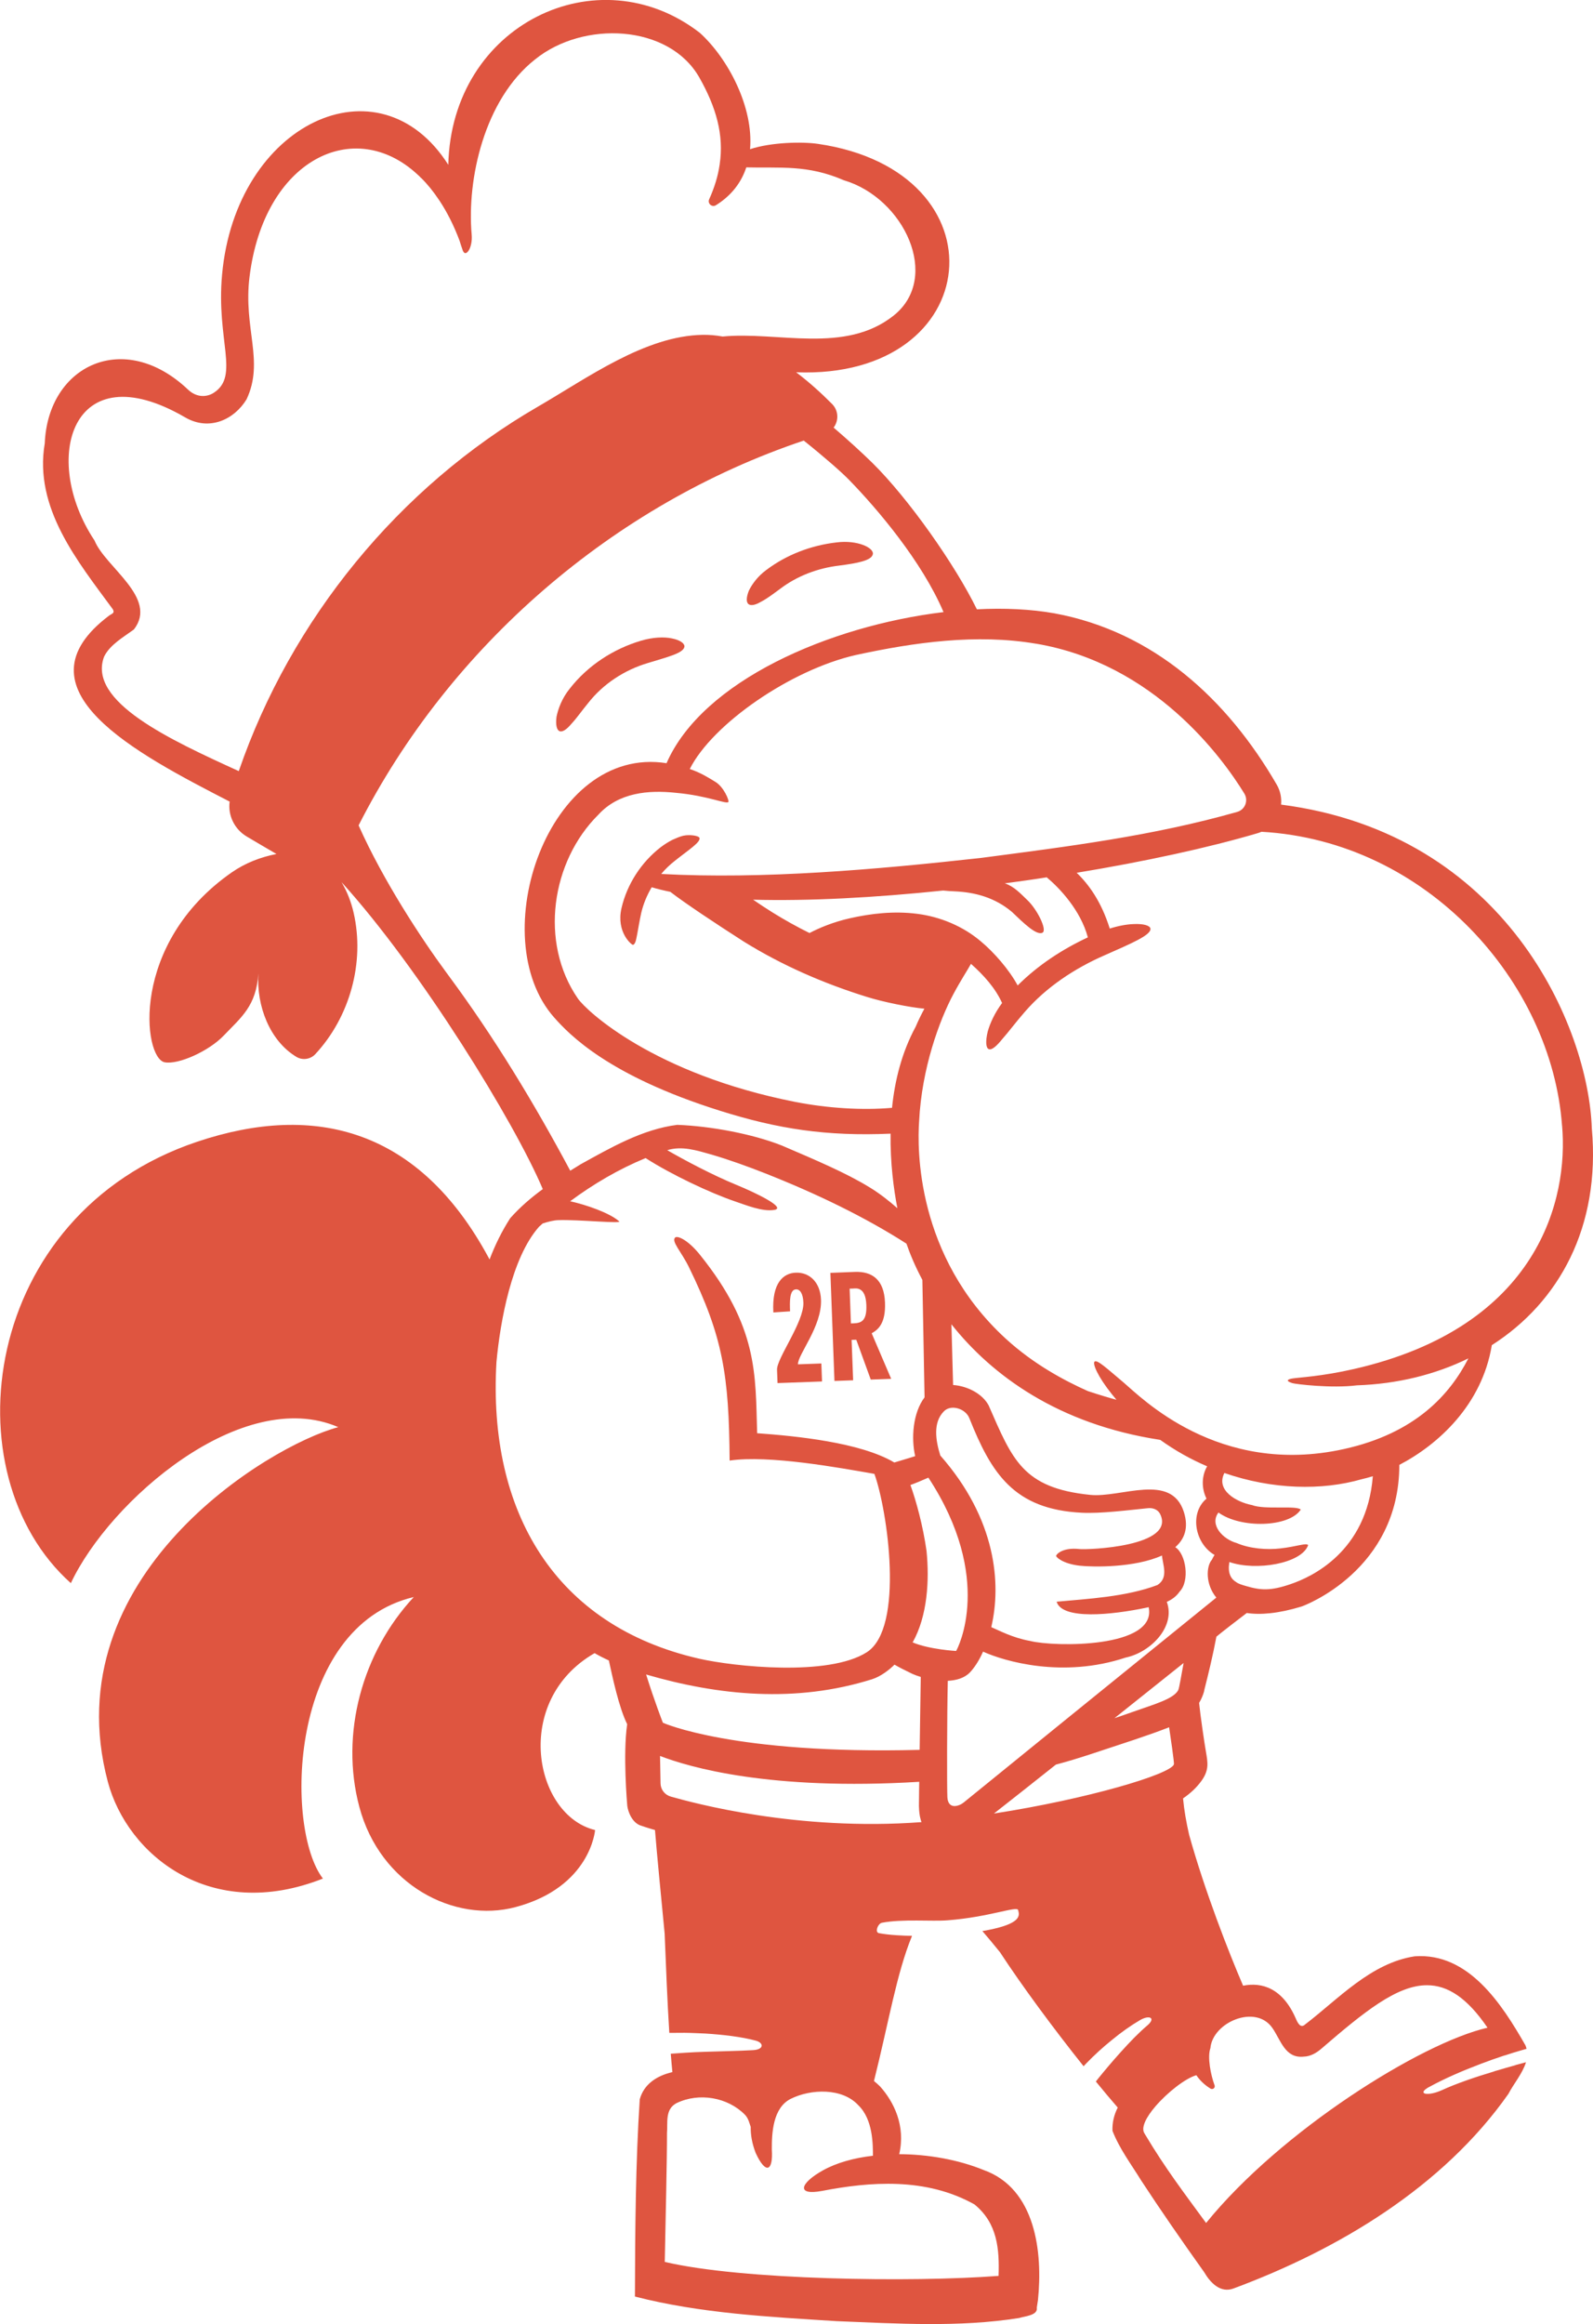 <?xml version="1.0" encoding="UTF-8"?>
<svg xmlns="http://www.w3.org/2000/svg" id="Layer_2" data-name="Layer 2" viewBox="0 0 502.42 732.78">
  <defs>
    <style>
      .cls-1 {
        fill: #df5540;
      }
    </style>
  </defs>
  <g id="Layer_1-2" data-name="Layer 1">
    <g>
      <path class="cls-1" d="M379.77,533.07c1.42-5.59,2.78-11.2,3.88-17.08h.03c.59-.48,1.15-.94,1.68-1.36.35-.27,4.25-3.34,7.86-6.07,4.3.64,9.94.19,17.24-2.03.94-.29,30.85-11.47,30.88-44.67,12.27-6.39,26.09-18.95,29.17-37.75,21.2-13.53,34.33-37.29,31.54-68.33-1.1-32.05-27.03-92.95-98.01-102.1.21-2.11-.21-4.28-1.36-6.28-15.61-26.98-38.87-48.28-70.15-54.03-7.38-1.31-15.69-1.71-24.43-1.26-6.85-14.01-21.52-34.89-32.99-46.2-3.37-3.29-7.57-7.14-12.19-11.09,1.6-2.11,1.63-5.27-.45-7.41-3.37-3.4-7.19-6.87-11.36-10.03,59.94,2.27,66.22-63.36,6.87-72.02-4.92-.72-14.7-.54-21.42,1.68,1.15-13.18-6.87-28.55-15.83-36.68-32.11-24.86-78.33-2.7-79.34,41.6-21.84-34.35-67.07-13.05-71.35,34.67-1.87,20.66,5.59,31.87-2.59,37.19-2.11,1.39-5.37,1.66-8.15-.99-20.18-19.11-44.17-7.65-45.18,16.95-3.47,20.37,10.32,37.13,21.47,52.32.67,1.2-.21,1.34-1.12,1.95-30.82,23.18,8.71,43.6,37.96,58.68-.59,4.33,1.5,8.69,5.35,10.99,2.72,1.6,5.99,3.56,9.41,5.53-4.97.99-9.73,2.78-14.09,5.8-32.27,22.46-27.96,58.6-21.15,59.88,4.33.8,13.9-3.5,18.61-8.42,5.54-5.8,10.27-9.3,10.93-19.6-.64,10.21,3.56,21.25,12.03,26.33,1.9,1.12,4.38.77,5.91-.86,10.91-11.71,15.69-28.95,12.11-44.57-.75-3.32-2.03-6.68-3.82-9.68,24.92,27.48,54.59,75.74,63.47,96.78-3.69,2.7-7.19,5.69-10.29,9.2-2.65,4.12-4.76,8.45-6.49,12.97v.03s0,0,0,.01c-.11-.2-.21-.42-.32-.62-21.76-40.29-54.4-49.11-91.91-36.52-68.22,22.88-78.33,104.8-39.83,139.17,12.27-26.09,54.03-62.29,84.34-49.19-22.08,5.88-89.88,47.02-72.69,111.77,6.15,23.15,32.43,44.56,67.85,30.56-12.13-15.66-10.96-79.4,28.66-88.76-16.26,17.43-23.31,43.1-17.19,66.11,6.55,24.67,30,36.78,49.27,31.65,23.74-6.31,25.1-24.3,25.1-24.3-19.25-4.62-26.2-40.74-.21-55.74.02-.01.04-.02.06-.03,1.44.83,2.94,1.6,4.49,2.3,1.15,5.21,3.13,14.73,5.78,20.1-1.39,9.46,0,25.34,0,25.34l.05.51c.21,1.63,1.47,5.35,4.44,6.18,0,0,1.5.54,4.28,1.34.64,7.94,1.82,19.86,3.05,32.67v.03c.43,10.4.83,21.25,1.47,31.25h1.29c2.3-.05,4.62-.03,7,.08.99.05,2.03.08,3.05.13,5.56.35,11.39,1.02,15.96,2.25,2.54.69,2.62,2.81-.93,2.99-4.57.27-9.65.32-14.73.51-1.18.03-2.35.08-3.53.13-2.14.11-4.28.24-6.36.4-.43.03-.86.05-1.29.08.16,2,.32,3.93.51,5.8-4.97,1.15-8.98,3.82-10.29,8.56-1.31,19.65-1.47,41.73-1.52,62.21,20.69,5.32,42.37,6.39,63.54,7.75,19.09.75,38.58,2.03,57.64-.99,1.63-.56,5.99-.78,5.56-3.26l.37-2.41c1.55-15.02-.72-35.13-17.11-40.98-7.96-3.26-17.51-4.97-26.65-5,2.11-9.04-1.79-16.6-6.01-21.33-.61-.61-1.26-1.2-1.95-1.74,4.73-18.87,7.11-33.85,12-45.77-1.6-.03-3.23-.08-4.76-.19-2.11-.13-4.07-.35-5.72-.67-.16-.03-.29-.11-.4-.24-.62-.7.24-2.78,1.36-3.02,6.44-1.26,15.91-.37,20.72-.78,13.1-.99,22.05-4.65,22.27-3.21.11.64.7,1.79-.72,3.1-1.17,1.07-3.8,2.25-9.33,3.29-.4.05-.8.13-1.23.21,1.66,1.92,3.5,4.14,5.48,6.58,0,0,0,.03.03.03,7,10.69,16.87,24.06,26.41,36.01.27-.29.56-.59.83-.88,2.46-2.54,5.16-5.03,7.91-7.24,3.1-2.57,6.26-4.79,9.06-6.42,2.99-1.74,5.11-.69,2.27,1.71-2.54,2.14-5.56,5.24-8.5,8.53-2.54,2.81-5,5.75-7.06,8.29-.21.29-.45.56-.64.83,2.35,2.89,4.68,5.64,6.9,8.21-1.15,2.25-1.76,4.71-1.66,7.33,2.22,5.69,5.83,10.43,9.04,15.64,5.91,9.04,12.65,18.79,19.86,28.9,1.95,3.34,5.14,6.74,9.31,5.16,33.15-12.32,66.01-31.97,86.67-61.35,1.58-3.07,4.46-6.44,5.54-9.97-1.07.29-2.19.59-3.37.91v.03c-2.09.59-4.36,1.23-6.66,1.92v.03c-5.91,1.76-12.09,3.88-16.49,5.91-4.15,1.9-7.73,1.36-4.68-.61.18-.13.43-.27.69-.4,4.92-2.7,10.64-5.16,16.39-7.33,2.3-.88,4.6-1.68,6.84-2.43.24-.08.46-.16.7-.21h.03c1.66-.56,3.32-1.07,4.89-1.52.64-.19,1.26-.37,1.84-.53-.08-.35-.18-.72-.35-1.1-7.38-12.91-17.91-29.3-34.91-28.07-13.88,2.11-24.14,13.53-34.59,21.49-1.47,1.39-2.4-.61-2.99-2.01-4.14-9.4-10.58-11.41-16.56-10.21-4.6-10.7-12.1-29.9-17.02-47.58-.9-3.92-1.57-7.76-1.92-11.47,2.49-1.71,4.41-3.58,5.85-5.59,2.43-3.4,1.95-5.72,1.36-9.2-.48-2.7-1.74-11.28-2.14-15.29v-.03c.72-1.2,1.26-2.49,1.63-3.85M340.42,488.4c-5.24-.59-7.24,1.63-7.33,2.11-.08.4,2.06,2.51,7.4,3.13,4.25.48,17.46.67,25.99-3.21.21,2.86,2.17,6.98-1.42,9.3-9.95,3.77-22.14,4.36-31.81,5.27,1.76,5.8,17.41,4.17,28.37,1.87.21-.05.43-.11.67-.13,2.7,12.97-29.73,12.57-37.35,10.64-5.62-.99-10.11-3.45-12.3-4.36,3.21-13.66,1.61-34.03-16.07-54.11-1.44-4.65-2.43-10.37,1.15-13.96,2.25-2.27,6.85-.83,8.02,2.22,6.9,17.27,13.98,28.74,35.48,29.78,6.07.29,14.25-.78,20.88-1.44,1.5-.16,3.1.45,3.77,1.79,5.19,10.35-22.91,11.39-25.45,11.1M292.81,465.89c20.77,31.68,9.28,53.82,8.74,54.64,0,0-8.37-.45-13.71-2.7,4.68-8.29,5.32-19.65,4.38-28.85-1.12-7.91-3.26-15.77-5.08-20.77,1.55-.56,3.42-1.34,5.67-2.33M333.04,556.36h.05l.03-.03c7.27-1.92,13.13-4.04,24.54-7.78,3.64-1.23,7.3-2.49,11.07-3.96.35,2.33,1.66,11.23,1.52,11.68-1.02,3.15-27.51,10.99-56.76,15.51,5.13-4.01,12-9.44,19.54-15.43M282.11,524.84c1.42.83,3.37,1.82,5.59,2.89.78.35,1.69.69,2.7.99l-.35,22.99c-58.81,1.52-80.98-8.55-80.98-8.55,0,0-2.6-6.63-5.29-15.21,22.86,6.66,47.21,9.06,71.25,1.5,2.78-.88,5.45-2.97,7.08-4.6M289.92,561.78l-.05,3-.05,4.65c.03.91.08,1.82.24,2.81.05.48.24,1.12.37,1.66.05.19.11.37.21.59-39.27,2.94-72.05-6.07-79.08-8.05-1.9-.54-3.21-2.22-3.23-4.2-.03-2.41-.11-5.61-.16-8.61,9.06,3.5,34.54,11.04,81.75,8.15M371.59,532.91c-1.5,2.81-7.94,4.54-13.98,6.71-2.57.91-4.52,1.58-6.12,2.11,7.75-6.18,15.34-12.24,21.81-17.4-.78,4.09-1.36,7.91-1.71,8.58M303.93,568.31c-1.36,1.12-4.84,2.38-5.13-1.58-.16-2.38-.13-26.39.13-36.79,2.73-.13,5.29-.88,6.98-2.65,1.42-1.5,2.89-3.72,4.14-6.55,6.71,3.05,25.16,8.48,44.99,1.87,7.83-1.63,15.83-9.73,12.96-17.56,1.61-.72,3.02-1.74,4.04-3.23,3.29-3.37,2.01-11.92-1.37-14.01,2.92-2.54,4.28-6.1,2.73-11.04-3.96-12.62-19.84-4.46-29.54-5.45-21.39-2.17-24.57-11.17-32.06-28.23-2-3.72-6.74-6.1-11.2-6.42l-.53-19.14c12.75,16.09,33.66,31.52,65.82,36.44h.03c4.73,3.39,9.7,6.17,14.81,8.34-1.79,3.02-1.82,6.98-.21,10.19-5.48,4.62-3.64,14.2,2.54,17.75-.29.43-.56.94-.83,1.5-1.82,2.06-2.11,7.73,1.39,11.95-23.18,18.74-78.44,63.57-79.69,64.61M407.01,499.47c-6.28,2.14-9.36,1.98-14.12.56-1.23-.35-2.27-.67-2.99-1.2-.77-.48-1.36-1.04-1.71-1.74-.75-1.36-.7-3.07-.48-4.41,0-.05.03-.13.03-.19,8.32,2.91,22.78.51,24.84-5.32-.51-.83-3.69.48-8.85,1.04-4.01.48-9.49.11-13.69-1.71-4.25-1.15-8.69-5.69-5.75-9.62,7.03,5.13,22.35,4.68,25.96-.93-1.44-1.39-11.44.13-15.37-1.42-4.87-.91-11.52-4.65-8.72-10.11,15.11,5.24,30.74,5.59,43.34,1.95,1.1-.24,2.25-.56,3.48-.94-1.87,23.93-19.52,31.87-25.96,34.03M492.67,354.94c2.03,22.83-7.19,63.36-65.66,76.7-10.16,2.33-17.43,2.65-19.33,2.97-1.18.19-2.67.64-.11,1.47.96.32,12.38,1.71,20.4.7,12.72-.43,24.7-3.37,35.15-8.5-5.8,11.31-16.6,23.61-39.35,28.61-39.57,8.71-64.05-16.5-69.38-20.99-5.16-4.33-8.26-7.24-9.14-6.63-.78.56.94,4.71,5.4,10.27.48.61.99,1.2,1.47,1.79-2.03-.54-4.95-1.39-9.01-2.73-7.27-3.26-17.03-8.39-25.93-16.55-28.39-26.04-27.88-60.18-27.3-68.49.83-16.79,6.42-31.89,10.8-40.1,2.35-4.41,4.49-7.62,5.56-9.57,4.09,3.64,7.7,7.67,9.81,12.35-2.33,3.13-3.8,6.39-4.52,8.96-.77,3.15-.59,5.27.35,5.59.96.37,2.49-1.02,4.28-3.24,1.95-2.19,4.2-5.24,7-8.45,6.74-7.81,15.75-13.79,25.4-17.99,7.96-3.53,14.6-6.28,14.28-8.34-.16-.96-2.19-1.58-5.37-1.42-2.11.08-4.68.53-7.46,1.42-2.67-8.5-6.55-13.85-10.43-17.59,21.39-3.53,41.41-7.86,57.05-12.48.43-.13.83-.27,1.23-.45,52.24,2.94,91.54,47.45,94.8,92.71M297.51,280.79h.11c1.02.11,2.19.19,3.5.24,6.41.29,12.64,1.95,18.02,6.47,3.69,3.53,7.83,7.59,9.68,6.55,1.5-.88-1.71-7.35-4.81-10.27-2.27-2.19-4.25-4.33-7.11-5.27,4.44-.59,8.85-1.2,13.23-1.9,4.04,3.37,10.67,10.35,12.97,18.93-8.08,3.77-15.69,8.74-22.14,15.16-2.7-5.03-7.54-10.51-11.55-13.85-5.67-4.84-12.91-7.83-20.18-8.74-7.27-.93-14.52-.11-21.33,1.44-5.05,1.15-9.39,2.94-12.59,4.62-4.01-1.98-7.92-4.17-11.63-6.47-2.22-1.39-4.28-2.75-6.15-4.04,17.46.48,38.42-.64,59.99-2.89M326.73,202.94c37.24,6.26,58.76,35.9,65.71,47.24,1.36,2.19.27,5.08-2.22,5.8-26.71,7.59-53.17,10.88-80.87,14.52-32.99,3.66-68.73,6.79-100.81,5.05,1.26-1.52,2.73-2.91,4.3-4.14,4.28-3.42,8.29-5.93,7.75-7.27-.24-.64-3.05-1.1-5.11-.64-1.01.24-2.14.72-3.39,1.28-1.2.61-2.51,1.42-3.77,2.38-6.07,4.73-10.54,11.57-12.3,19.14-1.76,7.62,3.23,11.68,3.61,11.6.32-.05.59-.43.8-.99.19-.56.32-1.31.51-2.22.35-1.85.72-4.25,1.31-6.9.67-2.83,1.79-5.53,3.29-8.05,1.76.53,3.74,1.01,5.83,1.44h.03c4.63,3.58,13.98,9.79,23.15,15.67,12.19,7.57,25.26,13.23,38.85,17.46,5.05,1.6,13.63,3.32,18.15,3.72-.96,1.77-1.9,3.66-2.75,5.67-4.41,8.13-6.6,17.03-7.46,25.58-9.43.83-20.4.13-30.58-1.87-44.41-8.77-65.74-28.58-68.52-32.61-12.17-17.64-8.4-43.18,6.47-57.93,6.42-7.03,15.8-7.83,24.51-6.9,10.13.91,15.99,3.74,16.52,2.86.27-.43-1.42-4.65-4.06-6.28-2.01-1.23-4.57-2.89-8.13-4.09,7.11-14.17,31.84-31.3,52.45-35.96,18.42-3.98,37.93-6.74,56.73-3.55M132.78,56.06c2.01,1.98,3.9,4.3,5.69,7,.08.11.16.24.24.35,2.33,3.55,4.44,7.7,6.23,12.48.03.03.03.08.03.11.29.96.62,1.92.96,2.91.88,2.54,3.21-.67,2.83-4.95-1.55-17.54,4.01-42.59,19.94-55.18,15.21-12.38,42.29-11.2,51.87,5.67,5.27,9.3,7.81,18.04,6.41,27.38v.03c0,.05,0,.11-.03.16-.51,3.5-1.6,7.08-3.29,10.83-.59,1.31.91,2.62,2.11,1.87,5-3.1,8.07-7.27,9.6-11.95,10.75.27,19.3-.91,30.77,4.06,19.01,5.61,30.74,30.64,15.74,42.64-15.4,12.27-36.57,4.95-53.97,6.63-2.06-.37-4.14-.56-6.23-.53-18.23.27-36.36,13.58-52.13,22.7-43.79,25.37-77.77,67.02-94.24,114.85-21.63-9.87-47.83-21.9-42.48-36.09,1.85-3.77,6.07-6.12,9.41-8.58,7.7-9.95-9.01-19.59-12.43-28.04-17.08-25.66-7.3-59.67,28.58-38.82,7.67,4.46,15.53.64,19.38-5.7,5.67-12.08-1.1-22.3.93-38.63,4.57-36.97,33.02-50.79,53.01-32.21.38.32.69.64,1.04,1.02M141.63,307.79c-.35-.48-.72-.96-1.1-1.5-7.54-10.24-19.65-28.58-27.43-46.06,28.71-56.49,80.31-101.16,140.4-121.32,6.55,5.24,11.98,10,14.33,12.43,8.93,9.17,22.94,25.66,29.75,41.65-36.17,4.36-76.06,21.76-87.36,47.64-37.27-5.91-57.88,54.88-35.42,80.2,4.71,5.29,17,18.31,52.29,29.38,18.26,5.75,33.55,8.1,53.79,7.22-.13,9.2.99,17.51,2.14,23.5-2.67-2.35-5.67-4.7-8.72-6.55-7.48-4.6-17.05-8.63-27.72-13.21-9.22-3.66-22.43-6.12-32.99-6.52-10.99,1.39-21.01,7.22-30.4,12.4-1.12.67-2.22,1.36-3.34,2.06-11.39-21.31-23.95-42.02-38.23-61.33M169.94,386.84c.4-.37.83-.72,1.23-1.1,1.76-.56,3.42-.99,4.84-1.04,6.12-.27,21.2,1.31,19.14.27-2.99-2.59-10.27-5.11-15.32-6.23,7.35-5.45,15.32-10.13,23.79-13.61,8.07,5.19,20.37,10.99,28.12,13.63,3.34,1.12,8.79,3.39,12.54,2.7,3.71-.69-5.69-5.29-12.08-7.91-7.35-3.02-15.96-7.57-21.76-10.91,4.7-1.42,9.22.05,13.98,1.39,5.8,1.71,11.39,3.74,16.63,5.8,16.55,6.52,31.76,13.9,44.83,22.27,1.23,3.55,2.89,7.43,5.03,11.44l.69,37.03c-3.71,4.89-4.25,12.91-2.96,18.53-2.52.83-4.89,1.47-6.58,2.01-10.72-6.39-31.33-8.37-43.12-9.22h-.14c-.56-18.66.32-33.44-18.04-56.27-3.82-4.76-7.11-6.1-7.81-5.45-1.31,1.2,1.9,4.41,4.31,9.3,10.75,21.98,12.67,34.06,12.86,61.03,12.38-1.82,34.65,2.27,45.66,4.2,4.12,11.36,9.57,48.55-2.38,56.22-12.03,7.73-41.84,4.54-52.82,2.06-45.55-10.37-66.76-46.33-64-93.57,1.2-12.83,4.79-32.83,13.37-42.56M259.28,690.77c15-2.89,32.72-4.36,48.09,4.28,7.19,5.88,7.86,13.98,7.57,22.51-27.3,2.09-81.19,1.31-105.28-4.41.27-13.29.72-32.91.7-40.66.29-3.29-.67-7.38,2.94-9.36,7.22-3.53,16.28-1.82,21.6,3.58,1.18,1.15,1.5,2.91,1.87,3.88-.05,2.54.43,5.27,1.55,8.18,3.15,6.87,5.56,5.91,5.11-1.07-.03-5.05.29-13.13,5.96-15.96,6.31-3.15,16.25-3.53,21.33,2.03,4.68,4.52,4.57,12.49,4.6,15.91-6.04.69-11.55,2.24-15.85,4.65-7.24,4.06-8.39,7.99-.19,6.44M401.24,639.31c2.73,3.88,4.01,9.76,9.97,9.12,2.11-.05,4.07-1.2,5.62-2.57,13.45-11.58,23.74-19.94,33.23-19.94,6.49,0,12.62,3.9,19.09,13.39-21.07,4.84-65.23,32.56-88.76,61.57-6.92-9.46-12.86-17.22-19.25-27.94-.08-.13-.16-.27-.24-.4-1.07-1.82.67-5.11,3.48-8.39,3.8-4.44,9.52-8.9,12.94-9.86,1.1,1.63,2.59,3.07,4.46,4.22.72.45,1.6-.27,1.28-1.07-1.2-3.23-2.32-8.85-1.31-11.68.72-8.18,14.22-13.93,19.49-6.44"></path>
      <path class="cls-1" d="M240.11,189.68c1.76-.91,3.77-2.43,5.99-4.06,5.32-4.04,11.84-6.5,18.58-7.3,5.53-.72,10.27-1.55,10.61-3.61.4-1.95-4.81-4.54-11.47-3.69-7.91.91-15.69,3.82-22.16,8.71-2.7,1.98-4.52,4.52-5.48,6.52-.83,2.11-.88,3.64-.08,4.25.83.59,2.33.19,4.01-.83"></path>
      <path class="cls-1" d="M176.54,230.55c.96.32,2.33-.7,3.74-2.41,1.55-1.63,3.18-4.01,5.19-6.44,4.71-6.04,11.49-10.48,18.9-12.67,6.07-1.87,11.31-3.1,11.5-5.19.05-.99-1.37-2.03-3.88-2.54-2.51-.56-6.04-.4-9.7.67-8.8,2.59-16.9,7.83-22.62,15.18-2.43,2.99-3.66,6.39-4.15,8.85-.32,2.57.06,4.23,1.02,4.55"></path>
      <path class="cls-1" d="M249.18,413.44c-.11-3.05-.21-6.84,1.87-6.92,1.23-.05,2.22,1.23,2.33,4.2.21,6.1-8.45,17.59-8.31,21.15.05,1.15.16,4.2.16,4.2l14.03-.51-.21-5.67-7.38.27c-.11-3.05,7.59-11.92,7.27-20.37-.21-5.56-3.69-8.69-7.94-8.53-3.85.13-7.62,3.1-7.09,12.54l5.27-.35Z"></path>
      <path class="cls-1" d="M269.07,435.17l-.48-12.72,1.47-.05,4.57,12.57,6.44-.24-6.12-14.3v-.08c1.9-1.07,4.44-2.99,4.17-9.68-.27-7.22-4.06-9.86-9.52-9.65l-7.7.3,1.28,34.08,5.88-.21ZM268.99,406.27c.91-.03,4.04-.77,4.25,5.21.18,4.95-1.55,5.64-3.93,5.75l-.94.03-.4-10.96,1.02-.03Z"></path>
    </g>
  </g>
</svg>
